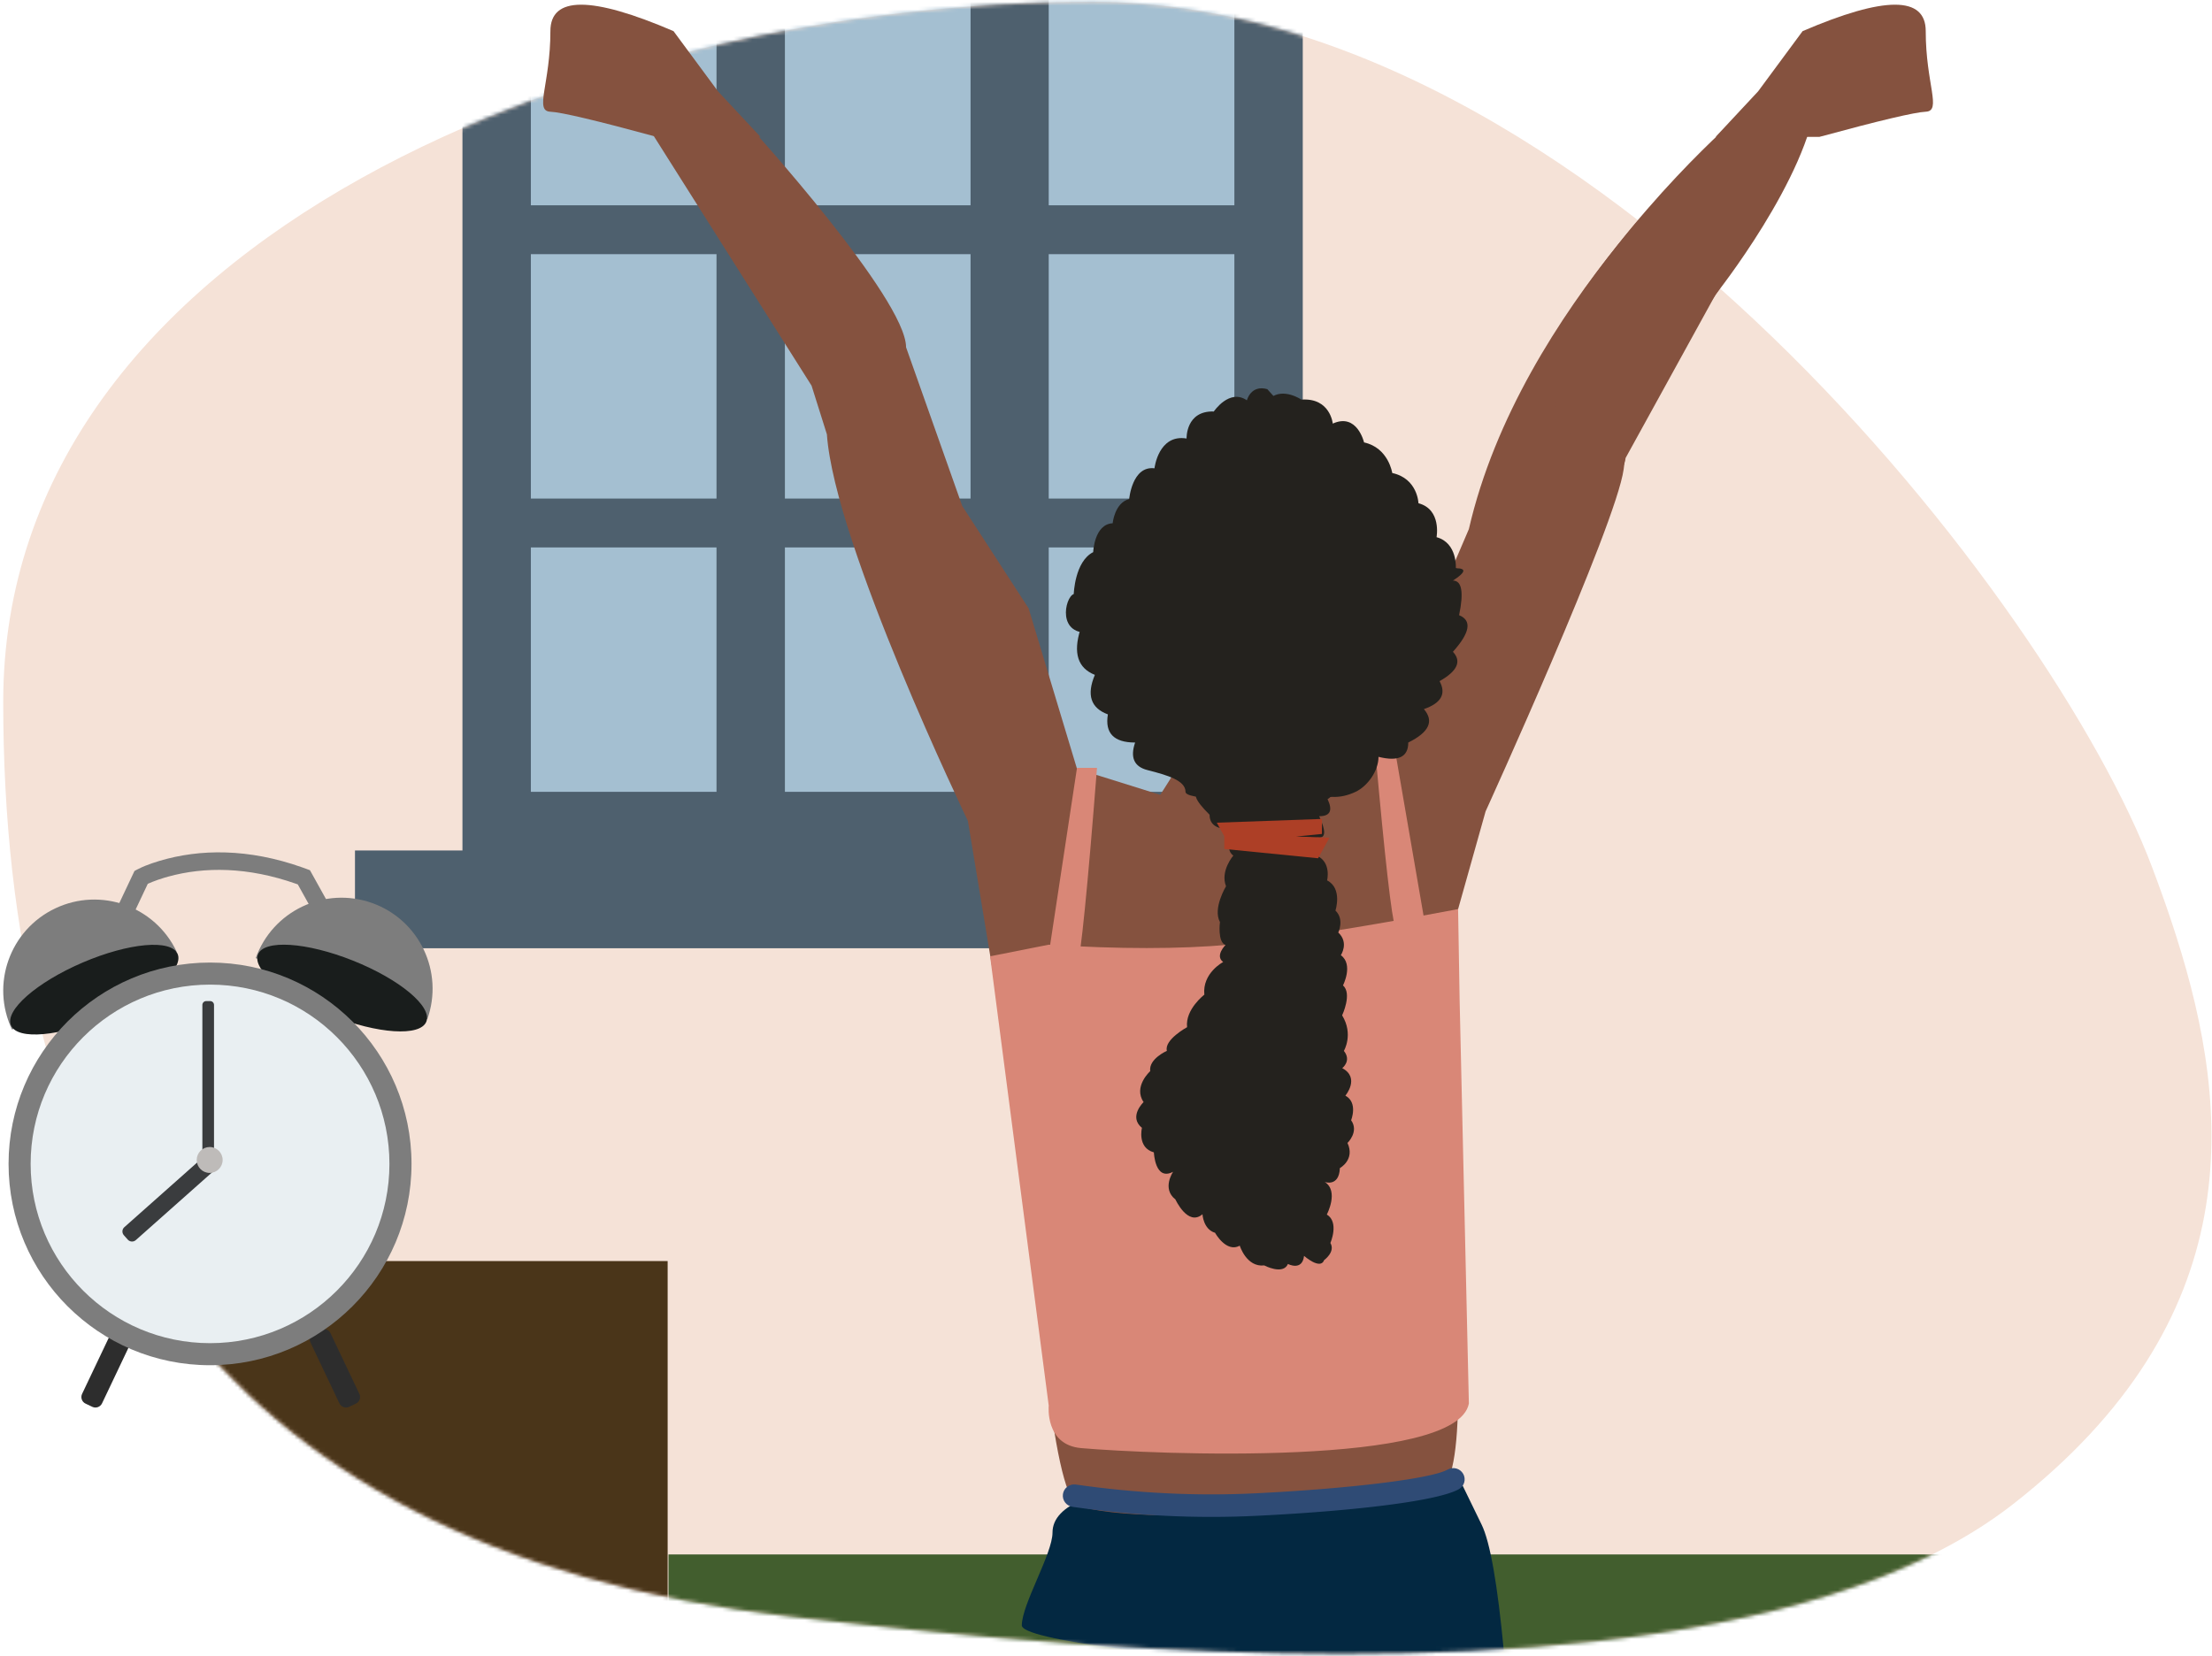 <?xml version="1.0" encoding="UTF-8"?> <svg xmlns="http://www.w3.org/2000/svg" xmlns:xlink="http://www.w3.org/1999/xlink" width="589" height="441" viewBox="0 0 589 441"><defs><path id="jzzsulboqa" d="M209.982 430.592C48.839 412.46 0 310.204 0 186.912 0 63.623 157.532.48 290.017.48 422.5.48 546.07 161.484 572.195 230.973l1.115 2.995 1.105 3.028 1.09 3.061 1.071 3.093 1.049 3.123 1.021 3.152c14.762 46.442 19.513 101.992-43.55 151.237-53.333 41.646-160.853 43.075-245.102 37.426l-6.87-.48c-5.68-.412-11.24-.852-16.656-1.311l-6.428-.56-6.281-.572-6.123-.582-5.957-.587-5.78-.588-5.593-.585-5.399-.579-10.171-1.12-4.754-.532z"></path></defs><g fill="none" fill-rule="evenodd"><g><g><g transform="translate(1) translate(-.142)"><mask id="7d01wjv04b" fill="#fff"><use xlink:href="#jzzsulboqa"></use></mask><use fill="#F5E2D7" xlink:href="#jzzsulboqa"></use><g mask="url(#7d01wjv04b)"><g><path fill="#4E606E" d="M122.283 242.13L346.035 242.13 346.035 10.414 122.283 10.414z" transform="translate(0 -10.414)"></path><path fill="#4E606E" d="M93.664 262.959L382.46 262.959 382.46 236.923 93.664 236.923z" transform="translate(0 -10.414)"></path><path fill="#A4BFD1" d="M140.496 143.195L189.929 143.195 189.929 78.107 140.496 78.107zM208.142 143.195L257.575 143.195 257.575 78.107 208.142 78.107zM278.389 143.195L327.823 143.195 327.823 78.107 278.389 78.107zM140.496 65.089L189.929 65.089 189.929 0 140.496 0zM208.142 65.089L257.575 65.089 257.575 0 208.142 0zM278.389 65.089L327.823 65.089 327.823 0 278.389 0zM140.496 221.302L189.929 221.302 189.929 156.213 140.496 156.213zM208.142 221.302L257.575 221.302 257.575 156.213 208.142 156.213zM278.389 221.302L327.823 221.302 327.823 156.213 278.389 156.213z" transform="translate(0 -10.414)"></path><path fill="#4A3519" d="M0 346.272H176.92V466.035H0z" transform="translate(0 -10.414)"></path><g><path fill="#85523F" d="M27.522 0s41.485 45.686 41.485 58.642l14.961 42.277 17.682 27.275 12.873 42.718 25.82 8.078 3.073 46.03-50.607 4.092-7.34-44.322S49.965 111.147 47.924 81.826l-4.08-12.956L.32 0h27.203z" transform="translate(0 -10.414) translate(171.398 44.26)"></path><path fill="#85523F" d="M288.157 0s-55.595 47.487-69.29 107.072c-11.366 26.202-17.257 42.286-17.674 48.251-.075 1.08-1.335 16.191-11.449 15.59-18.14-1.08-44.566-18.018-46.328-8.03-1.7 9.64-6.597 13.413-8.864 18.919-4.353 10.571-2.927 21.908-8.45 28.698-5.992 7.368 29.176 13.693 30.323 17.887.89 3.255 20.748-3.446 59.575-20.103l7.32-26.035s34.711-76.164 36.765-91.125l2.054-16.32S305.274 21.76 307.328 0h-19.17z" transform="translate(0 -10.414) translate(171.398 44.26)"></path><path fill="#425E2E" d="M5.744 380.154H373.744V413.154H5.744z" transform="translate(0 -10.414) translate(171.398 44.26)"></path><path fill="#032841" d="M116.63 365.29c-5.754 2.277-8.63 5.293-8.63 9.046 0 5.63-8.172 19.108-8.172 24.702 0 3.73 35.737 8.475 107.21 14.237l21.14-7.425c-1.687-17.83-3.66-29.047-5.92-33.652-2.26-4.606-4.68-9.58-7.258-14.923l-98.37 8.014z" transform="translate(0 -10.414) translate(171.398 44.26)"></path><path fill="#85523F" d="M107 337h109c0 15.653-1.646 24.433-4.938 26.339-2.89 1.674-70.455 10.481-95.432 4.16-3.184 0-6.06-10.167-8.63-30.499z" transform="translate(0 -10.414) translate(171.398 44.26)"></path><path fill="#2F4B75" fill-rule="nonzero" d="M213.216 357.548c1.453-.82 3.302-.319 4.13 1.12.829 1.44.322 3.272-1.131 4.093-.331.187-.722.372-1.168.556l-.464.183c-.242.091-.497.182-.766.272l-.556.18-.59.179-.627.177c-.107.03-.216.059-.326.088l-.677.175c-.116.03-.233.058-.351.087l-.727.173-.376.085-.776.17-.808.17-.839.166-.87.165-.9.164-.928.161-.959.16-.987.158-1.532.233-1.593.228-1.095.15-1.691.22-1.158.145-1.783.212-1.836.207-1.886.202-1.935.196-1.983.19-2.028.185-2.07.179-1.405.116-2.86.223-2.19.16-2.227.154-3.02.194-2.302.138-1.552.088-3.14.166-.792.04c-16.131.795-32.5 0-49.103-2.384-1.656-.238-2.803-1.76-2.563-3.4.24-1.64 1.776-2.776 3.431-2.538 16.22 2.329 32.197 3.105 47.934 2.33l1.504-.077 2.98-.162 2.21-.13 1.457-.09 2.165-.141 2.84-.198 2.782-.209 2.046-.163 2.669-.226 2.596-.235 1.897-.181 1.851-.187 1.803-.19 2.326-.26 1.682-.199 2.156-.27 1.55-.206 1.488-.21 1.425-.21.914-.143.884-.143 1.27-.216.807-.144.775-.146.743-.146 1.051-.22.658-.146.316-.074.605-.147.57-.147c.092-.024.182-.049.27-.074l.515-.147.243-.073.457-.148.419-.146.379-.147c.24-.098.453-.195.638-.292l.134-.073z" transform="translate(0 -10.414) translate(171.398 44.26)"></path><path fill="#D98777" d="M107 217.754l-15.619 3.093 15.61 119.66s-1.058 10.476 8.639 11.322c19.087 1.665 100.065 5.112 103.238-11.88l-2.457-107.176-.411-24.496c-27.185 5.124-47.477 8.283-60.876 9.477-13.398 1.195-29.44 1.195-48.124 0z" transform="translate(0 -10.414) translate(171.398 44.26)"></path></g><path fill="#D98777" d="M278.39 264.554l7.53-49.637h5.326c-2.523 32.201-4.298 49.936-5.326 53.203-1.027 3.268-3.538 2.08-7.53-3.566z" transform="translate(0 -10.414)"></path><path fill="#D98777" d="M365.39 254.538l7.53-43.62h5.326c-2.523 28.297-4.298 43.882-5.326 46.754-1.027 2.871-3.538 1.827-7.53-3.134z" transform="translate(0 -10.414) matrix(-1 0 0 1 743.635 0)"></path></g></g></g><g><path fill="#7D7D7D" fill-rule="nonzero" d="M41.59 2.896C52.408-.34 65.291-.438 79.531 4.59l1.339.486.805.301 5.606 10.086-4.077 2.269-4.764-8.573-.488-.176C65.135 4.463 53.603 4.404 43.89 7.09l-.965.278c-1.178.353-2.238.724-3.173 1.097l-.976.409-.285.125-4.06 8.597-4.217-1.995L34.95 5.577l.669-.364c.372-.202.844-.433 1.414-.682l.926-.386c.999-.398 2.213-.825 3.63-1.25z" transform="translate(1) translate(-.142) translate(0 226.39)"></path><path fill="#2D2D2D" d="M23.728 148.293l-1.814-.861c-.961-.456-1.374-1.617-.918-2.578l7.688-16.175c.456-.962 1.617-1.374 2.579-.918l1.814.862c.96.457 1.374 1.617.917 2.578l-7.687 16.175c-.457.96-1.617 1.373-2.579.917M92.103 148.293l1.814-.861c.961-.456 1.375-1.617.918-2.578l-7.688-16.175c-.456-.962-1.617-1.374-2.579-.918l-1.813.862c-.962.457-1.375 1.617-.918 2.578l7.688 16.175c.456.96 1.616 1.373 2.578.917" transform="translate(1) translate(-.142) translate(0 226.39)"></path><path fill="#7D7D7D" d="M13.872 15.53C1.77 21.262-3.393 35.715 2.341 47.812l43.83-20.757C40.435 14.96 25.974 9.798 13.871 15.53" transform="translate(1) translate(-.142) translate(0 226.39)"></path><path fill="#191D1C" d="M2.068 46.697c1.712 3.988 13.031 2.962 25.282-2.292 12.252-5.253 20.797-12.745 19.085-16.733-1.711-3.987-13.031-2.96-25.283 2.292C8.902 35.218.357 42.71 2.068 46.697" transform="translate(1) translate(-.142) translate(0 226.39)"></path><path fill="#7D7D7D" d="M98.227 14.112C85.614 9.61 71.74 16.182 67.235 28.789l45.676 16.3c4.503-12.608-2.07-26.476-14.684-30.977" transform="translate(1) translate(-.142) translate(0 226.39)"></path><path fill="#191D1C" d="M67.831 27.807c-1.61 4.03 7.12 11.304 19.499 16.248 12.38 4.944 23.721 5.686 25.332 1.656 1.61-4.028-7.12-11.303-19.499-16.247-12.38-4.945-23.721-5.686-25.332-1.657" transform="translate(1) translate(-.142) translate(0 226.39)"></path><path fill="#7D7D7D" d="M108.717 83.59c0 29.614-24.02 53.621-53.648 53.621-29.63 0-53.648-24.007-53.648-53.622s24.018-53.623 53.648-53.623c29.629 0 53.648 24.008 53.648 53.623" transform="translate(1) translate(-.142) translate(0 226.39)"></path><path fill="#E9EFF2" d="M102.838 83.59c0 26.368-21.387 47.745-47.77 47.745-26.382 0-47.768-21.377-47.768-47.746 0-26.37 21.386-47.746 47.769-47.746 26.382 0 47.769 21.376 47.769 47.746" transform="translate(1) translate(-.142) translate(0 226.39)"></path><path fill="#3A3C3E" d="M54.049 83.094h1.06c.561 0 1.02-.46 1.02-1.02V41.25c0-.562-.459-1.022-1.02-1.022h-1.06c-.562 0-1.021.46-1.021 1.022v40.823c0 .562.46 1.021 1.02 1.021" transform="translate(1) translate(-.142) translate(0 226.39)"></path><path fill="#3A3C3E" d="M32.12 102.586l1.045 1.176c.554.623 1.518.68 2.14.126l20.396-18.114c.623-.553.68-1.516.127-2.139l-1.045-1.175c-.554-.623-1.517-.68-2.14-.126l-20.396 18.114c-.623.552-.68 1.516-.126 2.138" transform="translate(1) translate(-.142) translate(0 226.39)"></path><path fill="#BEBBB9" d="M58.426 82.544c0 1.906-1.546 3.451-3.453 3.451-1.906 0-3.452-1.545-3.452-3.451 0-1.905 1.546-3.45 3.452-3.45 1.907 0 3.453 1.545 3.453 3.45" transform="translate(1) translate(-.142) translate(0 226.39)"></path></g><path fill="#85523F" d="M462.252 30.846S434.178 54.57 412.69 89.754c-8.679 14.212 17.098 47.177 19.312 32.216l23.977-43.558s24.719-31.077 26.932-52.838c-.8-6.482-2.765-9.724-5.898-9.724-1.458 0-6.378 4.999-14.76 14.996zM201.634 36.45l-11.3-12.114L178.482 8.29c-21.855-9.386-32.783-9.386-32.783 0 0 14.08-4.348 21.277 0 21.464 2.899.125 12.333 2.356 28.302 6.696h27.633z" transform="translate(1) translate(-.142)"></path><path fill="#85523F" d="M513.847 36.45l-11.3-12.114L490.693 8.29c-21.855-9.386-32.782-9.386-32.782 0 0 14.08-4.349 21.277 0 21.464 2.898.125 12.332 2.356 28.301 6.696h27.634z" transform="translate(1) translate(-.142) matrix(-1 0 0 1 969.826 0)"></path><g><path fill="#24221E" d="M80.398 21.62S67.153 32.036 63.267 32.286c0 0 0 6.696-5.179 6.943 0 0 2.33 8.93-2.59 10.418 0 0-26.545 21.169-40.406 25.591-3.367 1.074 2.41-10.264-.207-9.929-9.659 1.238-7.361-9.375-4.972-10.206 0 0 .258-8.681 5.179-11.16 0 0 .26-7.442 5.181-7.689 0 0 .516-5.459 4.402-6.45 0 0 .777-8.93 6.735-8.186 0 0 1.034-9.177 8.546-7.937 0 0-.258-7.44 7.253-7.193 0 0 4.144-6.2 8.807-2.975 0 0 1.035-4.215 5.437-2.975l18.945 21.08z" transform="translate(1) translate(-.142) translate(275.142 103.107)"></path><path fill="#24221E" d="M66.821 6.172s-5.335-2.419-8.27 1.077c0 0-2.807-1.384-3.661 3.76 0 0-2.478 5.375 1.524 6.72 0 0-1.332 5.374 2.938 6.181 0 0 3.735 7.254 10.14 6.717 0 0 2.67 6.719 6.672 6.719 0 0-.802 8.06 3.469 9.135 0 0 41.898-2.419 35.491-3.223 0 0-.71-6.72-6.494-7.257 0 0 .092-7.523-6.315-8.063 0 0-1.335-6.449-8.27-6.716 0 0-2.137-6.45-8.81-6.72 0 0-3.203-7.523-9.071-3.493 0 0-1.869-6.719-9.343-4.837z" transform="translate(1) translate(-.142) translate(275.142 103.107) rotate(10 84.961 25.919)"></path><path fill="#24221E" d="M11.672 64.538c-1.97 6.267-.683 10.298 3.865 12.092-2.257 5.33-1.103 8.838 3.463 10.525-.83 4.998 1.587 7.497 7.252 7.497-1.364 3.984-.272 6.429 3.276 7.334 5.323 1.359 10.144 2.763 10.144 5.794 0 2.021 13.05 2.47 39.148 1.347 1.997.093 4.044-.356 6.141-1.347 3.145-1.486 6.098-5.51 6.098-9.319 5.285 1.323 7.928.053 7.928-3.81 5.542-2.725 6.928-5.693 4.157-8.901 4.613-1.592 6.005-4.076 4.174-7.45 4.745-2.673 5.93-5.278 3.559-7.817 4.565-5.088 5.114-8.336 1.645-9.744 1.275-6.144.727-9.217-1.645-9.217 3.41-2.193 3.67-3.29.778-3.29-2.891 0-17.485-7.52-43.782-22.56l-28.2 19.623-28 19.243z" transform="translate(1) translate(-.142) translate(275.142 103.107)"></path><path fill="#24221E" d="M36.55 104.2s-1.354-4.853-6.771-3.494c0 0-3.867-1.747-5.994.777 0 0-2.034-1-2.653 2.716 0 0-1.797 3.882 1.104 4.853 0 0-.965 3.882 2.13 4.465 0 0 2.706 5.238 7.348 4.85 0 0 1.935 4.853 4.836 4.853 0 0-.58 5.822 2.514 6.598 0 0-1.933 5.045.966 8.346 0 0-1.352 6.793 1.741 9.51 0 0 1.162 5.24 3.482 5.24 0 0-1.741 3.686.967 4.464 0 0-4.255 4.657-1.74 9.896 0 0-3.482 5.436-1.355 9.705 0 0-4.64 5.241-2.9 7.764 0 0-3.87 3.687-2.32 6.598 0 0-2.901 5.433 1.16 8.344 0 0-2.515 5.048 1.933 6.601 0 0 .58 5.432 5.222 5.044 0 0 2.903 7.183 6.575 3.106 0 0-1.354 5.271 3.096 6.712 0 0 5.61 5.71 8.123 1.244 0 0 1.547 3.69 4.836 3.494 0 0 4.642 4.075 7.349.971 0 0 3.676 4.85 7.929 2.718 0 0 5.611.774 5.804-2.523 0 0 4.257.581 3.29-3.494 0 0 5.414 2.135 5.414-.778 0 0 2.128-3.105 0-4.85 0 0 .387-6.017-3.482-6.793 0 0 .966-6.987-3.481-7.956 0 0 4.06 0 2.516-4.853 0 0 3.093-3.494-.387-6.987 0 0 1.931-3.882-1.162-6.017 0 0 .194-5.046-3.674-5.629 0 0 2.128-5.82-3.29-6.597 0 0 1.741-2.718-1.16-4.465 0 0 .966-5.046-3.674-8.732 0 0 .581-6.405-2.514-7.569 0 0 .773-6.211-3.29-7.375 0 0 .968-3.882-2.706-5.436 0 0 .385-3.88-2.708-5.239 0 0-.193-6.211-4.836-6.792 0 0-.515-4.853-4.707-5.24 0 0 .067-5.435-4.577-5.824 0 0-.968-4.658-5.994-4.851 0 0-1.549-4.658-6.385-4.853 0 0-2.322-5.433-6.575-2.523" transform="translate(1) translate(-.142) translate(275.142 103.107) rotate(20 60.082 165.117)"></path><path fill="#24221E" d="M77.498 107.78c1.513.361 1.513 1.01 0 1.949 1.44 3.03.7 4.546-2.222 4.546 1.744 3.802 1.744 5.704 0 5.704s-9.403-.76-22.977-2.28c-4.145.22-6.218-1.052-6.218-3.82-4.112-4.066-4.769-6.099-1.97-6.099 2.798 0 6.982-2.043 12.554-6.129l20.833 6.13z" transform="translate(1) translate(-.142) translate(275.142 103.107)"></path><path fill="#AD3F26" d="M76 115v4l-6.879.682L78 120l-3.03 5.479L50 123l-.001-3.385L48 116l28-1z" transform="translate(1) translate(-.142) translate(275.142 103.107)"></path></g></g></g></g></svg> 